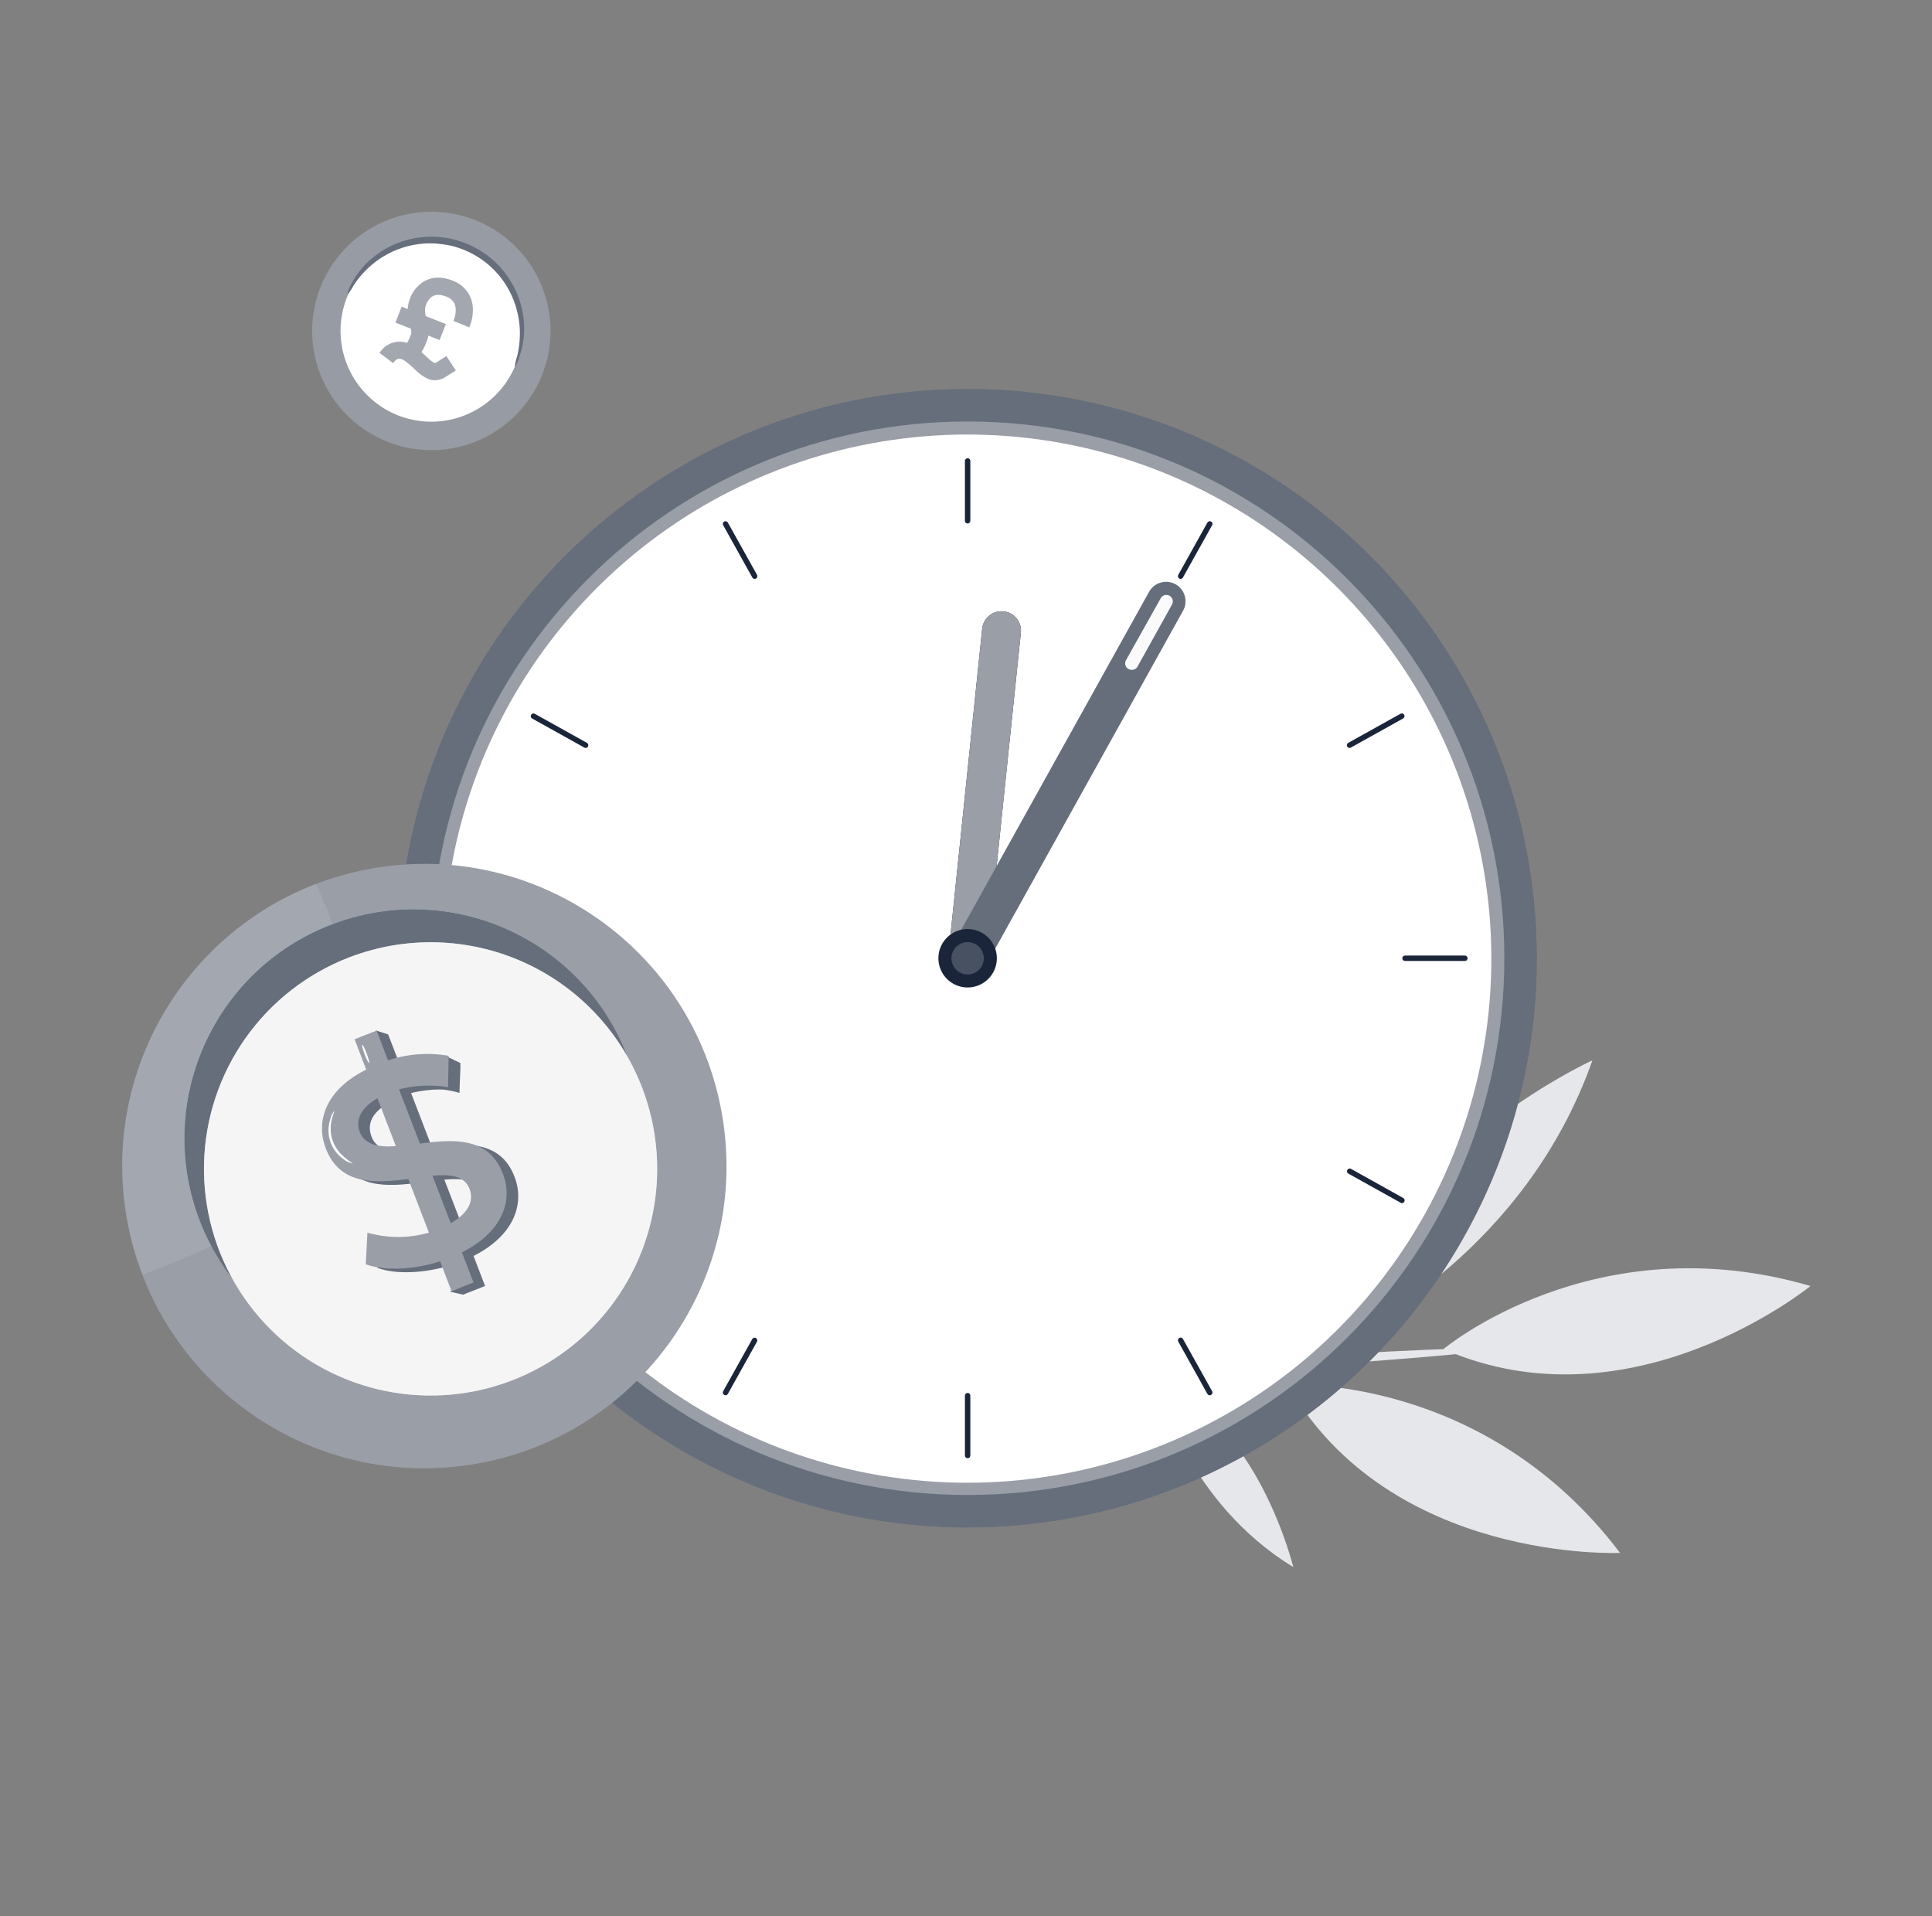 <svg width="121" height="120" viewBox="0 0 121 120" fill="none" xmlns="http://www.w3.org/2000/svg">
<rect x="0" y="0" width="121" height="120" fill="#808080" stroke="none"/>
<path d="M99.732 66.4C95.531 78.333 85.071 83.269 85.071 83.269C86.082 72.617 99.732 66.4 99.732 66.4Z" fill="#E6E7EA"/>
<path d="M80.998 98.133C74.366 94.097 72.495 86.849 72.495 86.849C78.7 88.715 80.998 98.133 80.998 98.133Z" fill="#E6E7EA"/>
<path d="M70.085 84.303C73.313 75.558 81.381 71.658 81.381 71.658C80.608 79.382 70.085 84.303 70.085 84.303Z" fill="#E6E7EA"/>
<path d="M93.695 84.465C93.705 84.639 86.983 85.212 78.683 85.745C70.382 86.277 63.643 86.572 63.641 86.399C63.639 86.226 70.351 85.656 78.653 85.12C86.955 84.584 93.697 84.299 93.695 84.465Z" fill="#E6E7EA"/>
<path d="M113.39 80.532C113.39 80.532 102.211 89.652 90.403 84.482C90.403 84.482 99.833 76.571 113.39 80.532Z" fill="#E6E7EA"/>
<path d="M101.462 97.245C101.462 97.245 87.052 97.903 80.64 86.707C80.65 86.713 92.939 85.983 101.462 97.245Z" fill="#E6E7EA"/>
<path d="M60.603 95.648C80.288 95.648 96.246 79.691 96.246 60.006C96.246 40.321 80.288 24.363 60.603 24.363C40.919 24.363 24.961 40.321 24.961 60.006C24.961 79.691 40.919 95.648 60.603 95.648Z" fill="#666E7C"/>
<path d="M60.603 93.619C79.167 93.619 94.216 78.57 94.216 60.007C94.216 41.443 79.167 26.395 60.603 26.395C42.04 26.395 26.991 41.443 26.991 60.007C26.991 78.57 42.04 93.619 60.603 93.619Z" fill="#999EA7"/>
<path d="M93.402 60.006C93.407 67.211 91.042 74.218 86.671 79.945C82.299 85.672 76.165 89.802 69.213 91.697C62.262 93.592 54.881 93.147 48.208 90.43C41.534 87.714 35.94 82.877 32.289 76.666C28.637 70.455 27.13 63.215 28.002 56.063C28.873 48.911 32.073 42.245 37.109 37.092C42.145 31.939 48.736 28.587 55.866 27.552C62.996 26.516 70.269 27.856 76.562 31.364C81.662 34.209 85.912 38.364 88.872 43.398C91.832 48.433 93.396 54.166 93.402 60.006Z" fill="white"/>
<path d="M60.602 24.364C53.552 24.365 46.661 26.456 40.801 30.373C34.94 34.29 30.372 39.856 27.675 46.369C24.977 52.882 24.272 60.048 25.648 66.962C27.023 73.876 30.418 80.227 35.403 85.211C40.388 90.195 46.739 93.59 53.653 94.965C60.567 96.34 67.733 95.633 74.246 92.936C80.758 90.238 86.325 85.669 90.241 79.808C94.157 73.947 96.247 67.056 96.247 60.007C96.247 55.326 95.325 50.691 93.534 46.366C91.743 42.042 89.117 38.112 85.807 34.803C82.497 31.493 78.567 28.867 74.242 27.076C69.918 25.285 65.282 24.364 60.602 24.364ZM60.602 94.935C53.693 94.935 46.939 92.886 41.194 89.048C35.45 85.209 30.972 79.754 28.328 73.37C25.685 66.987 24.993 59.963 26.341 53.187C27.689 46.411 31.017 40.187 35.902 35.301C40.788 30.416 47.012 27.09 53.789 25.742C60.565 24.395 67.589 25.087 73.972 27.731C80.355 30.376 85.81 34.854 89.648 40.599C93.486 46.344 95.534 53.098 95.534 60.007C95.534 64.594 94.63 69.136 92.874 73.374C91.119 77.612 88.546 81.463 85.302 84.706C82.058 87.95 78.207 90.522 73.969 92.277C69.731 94.033 65.189 94.936 60.602 94.935Z" fill="#666E7C"/>
<path d="M60.605 61.224C60.562 61.228 60.519 61.228 60.476 61.224C60.155 61.191 59.86 61.032 59.657 60.781C59.453 60.53 59.357 60.209 59.39 59.888L61.512 39.387C61.526 39.226 61.572 39.07 61.648 38.927C61.723 38.784 61.826 38.657 61.951 38.555C62.076 38.452 62.219 38.376 62.374 38.329C62.529 38.282 62.691 38.267 62.852 38.284C63.013 38.301 63.168 38.349 63.31 38.427C63.452 38.505 63.576 38.609 63.677 38.736C63.778 38.862 63.852 39.007 63.897 39.162C63.941 39.318 63.954 39.48 63.934 39.641L61.806 60.132C61.775 60.429 61.635 60.705 61.413 60.907C61.192 61.108 60.904 61.221 60.605 61.224Z" fill="#1A253A"/>
<path d="M62.31 43.98H62.27C62.217 43.974 62.165 43.958 62.118 43.933C62.071 43.907 62.03 43.873 61.996 43.831C61.962 43.79 61.937 43.742 61.922 43.691C61.907 43.64 61.902 43.586 61.908 43.533L62.327 39.473C62.339 39.365 62.392 39.267 62.476 39.199C62.559 39.131 62.667 39.099 62.774 39.111C62.881 39.122 62.98 39.175 63.047 39.259C63.115 39.343 63.147 39.45 63.136 39.557L62.716 43.617C62.705 43.717 62.657 43.809 62.582 43.876C62.507 43.942 62.411 43.979 62.31 43.98Z" fill="#FAFAFB"/>
<path d="M60.605 61.226C60.562 61.23 60.519 61.23 60.476 61.226C60.155 61.193 59.86 61.034 59.657 60.783C59.453 60.532 59.357 60.211 59.39 59.89L61.512 39.389C61.526 39.228 61.572 39.072 61.648 38.929C61.723 38.786 61.826 38.66 61.951 38.557C62.076 38.454 62.22 38.377 62.374 38.331C62.529 38.284 62.691 38.269 62.852 38.286C63.013 38.303 63.168 38.351 63.31 38.429C63.452 38.507 63.576 38.611 63.677 38.738C63.778 38.864 63.852 39.009 63.897 39.164C63.941 39.32 63.954 39.482 63.934 39.643L61.806 60.133C61.775 60.431 61.635 60.707 61.413 60.908C61.192 61.11 60.904 61.223 60.605 61.226Z" fill="#999EA7"/>
<path d="M62.31 43.98H62.27C62.217 43.975 62.165 43.959 62.118 43.934C62.071 43.908 62.03 43.874 61.996 43.832C61.962 43.791 61.937 43.743 61.922 43.692C61.907 43.641 61.902 43.587 61.908 43.534L62.327 39.474C62.338 39.366 62.392 39.268 62.475 39.2C62.559 39.132 62.667 39.1 62.774 39.112C62.881 39.123 62.98 39.176 63.047 39.26C63.115 39.344 63.147 39.451 63.136 39.558L62.716 43.618C62.705 43.718 62.657 43.81 62.582 43.877C62.507 43.943 62.411 43.98 62.31 43.98Z" fill="#999EA7"/>
<path d="M60.602 32.783C60.557 32.783 60.514 32.765 60.482 32.733C60.45 32.701 60.432 32.658 60.432 32.614V28.864C60.433 28.82 60.451 28.777 60.483 28.746C60.514 28.714 60.557 28.696 60.602 28.695C60.647 28.695 60.69 28.713 60.721 28.745C60.753 28.777 60.771 28.82 60.771 28.864V32.614C60.771 32.658 60.753 32.701 60.721 32.733C60.69 32.765 60.647 32.783 60.602 32.783Z" fill="#1A253A"/>
<path d="M60.602 91.318C60.557 91.317 60.514 91.299 60.483 91.268C60.451 91.236 60.433 91.194 60.432 91.149V87.397C60.433 87.352 60.451 87.31 60.483 87.278C60.514 87.246 60.557 87.228 60.602 87.228C60.647 87.228 60.69 87.245 60.721 87.277C60.753 87.309 60.771 87.352 60.771 87.397V91.149C60.771 91.194 60.753 91.237 60.721 91.269C60.69 91.3 60.647 91.318 60.602 91.318Z" fill="#1A253A"/>
<path d="M91.744 60.177H87.995C87.95 60.177 87.907 60.159 87.875 60.128C87.844 60.096 87.826 60.053 87.826 60.008C87.826 59.963 87.844 59.92 87.875 59.888C87.907 59.857 87.95 59.839 87.995 59.839H91.744C91.789 59.839 91.832 59.857 91.864 59.888C91.895 59.92 91.913 59.963 91.913 60.008C91.913 60.053 91.895 60.096 91.864 60.128C91.832 60.159 91.789 60.177 91.744 60.177Z" fill="#1A253A"/>
<path d="M33.212 60.177H29.463C29.418 60.177 29.375 60.159 29.343 60.128C29.311 60.096 29.294 60.053 29.294 60.008C29.294 59.963 29.311 59.92 29.343 59.888C29.375 59.857 29.418 59.839 29.463 59.839H33.212C33.257 59.839 33.3 59.857 33.331 59.888C33.363 59.92 33.381 59.963 33.381 60.008C33.381 60.053 33.363 60.096 33.331 60.128C33.3 60.159 33.257 60.177 33.212 60.177Z" fill="#1A253A"/>
<path d="M47.264 36.252C47.234 36.252 47.204 36.243 47.179 36.228C47.153 36.212 47.132 36.19 47.118 36.164L45.291 32.888C45.269 32.849 45.264 32.803 45.276 32.76C45.288 32.717 45.316 32.68 45.355 32.658C45.395 32.638 45.441 32.633 45.484 32.646C45.527 32.658 45.563 32.687 45.585 32.726L47.413 36.001C47.434 36.041 47.438 36.086 47.427 36.129C47.415 36.172 47.386 36.209 47.348 36.231C47.322 36.245 47.293 36.252 47.264 36.252Z" fill="#1A253A"/>
<path d="M75.767 87.377C75.737 87.376 75.707 87.367 75.681 87.352C75.655 87.337 75.633 87.315 75.618 87.289L73.794 84.013C73.772 83.974 73.767 83.928 73.779 83.885C73.791 83.842 73.819 83.805 73.858 83.783C73.897 83.761 73.944 83.756 73.987 83.768C74.03 83.78 74.067 83.809 74.088 83.848L75.916 87.123C75.926 87.142 75.933 87.164 75.936 87.186C75.938 87.208 75.936 87.231 75.93 87.252C75.923 87.273 75.913 87.293 75.899 87.311C75.885 87.328 75.868 87.342 75.848 87.353C75.824 87.369 75.796 87.377 75.767 87.377Z" fill="#1A253A"/>
<path d="M33.404 75.341C33.374 75.34 33.344 75.332 33.318 75.317C33.292 75.301 33.271 75.279 33.256 75.253C33.244 75.233 33.237 75.212 33.234 75.19C33.231 75.168 33.233 75.145 33.239 75.124C33.245 75.103 33.255 75.082 33.269 75.065C33.283 75.048 33.3 75.033 33.32 75.023L36.595 73.195C36.635 73.175 36.681 73.17 36.724 73.183C36.767 73.195 36.803 73.224 36.825 73.263C36.847 73.302 36.853 73.348 36.841 73.391C36.829 73.435 36.8 73.471 36.761 73.493L33.486 75.317C33.462 75.332 33.433 75.341 33.404 75.341Z" fill="#1A253A"/>
<path d="M84.52 46.837C84.49 46.837 84.461 46.829 84.435 46.813C84.409 46.798 84.389 46.776 84.374 46.749C84.353 46.71 84.347 46.664 84.359 46.621C84.371 46.578 84.4 46.541 84.439 46.519L87.714 44.696C87.753 44.674 87.799 44.668 87.842 44.68C87.886 44.692 87.922 44.721 87.944 44.76C87.965 44.799 87.97 44.845 87.958 44.888C87.946 44.931 87.918 44.967 87.88 44.99L84.605 46.814C84.579 46.829 84.55 46.837 84.52 46.837Z" fill="#1A253A"/>
<path d="M73.94 36.252C73.911 36.251 73.883 36.245 73.858 36.231C73.819 36.209 73.791 36.173 73.779 36.13C73.767 36.087 73.772 36.04 73.794 36.001L75.618 32.726C75.64 32.687 75.676 32.658 75.719 32.646C75.762 32.633 75.808 32.638 75.848 32.658C75.868 32.669 75.885 32.683 75.899 32.701C75.913 32.718 75.923 32.738 75.93 32.759C75.936 32.781 75.938 32.803 75.936 32.825C75.933 32.847 75.926 32.869 75.916 32.888L74.088 36.164C74.074 36.191 74.053 36.213 74.026 36.229C74 36.244 73.97 36.252 73.94 36.252Z" fill="#1A253A"/>
<path d="M45.44 87.376C45.41 87.376 45.38 87.368 45.355 87.352C45.336 87.342 45.318 87.327 45.304 87.31C45.29 87.292 45.28 87.272 45.274 87.251C45.268 87.229 45.267 87.207 45.269 87.185C45.272 87.163 45.28 87.141 45.291 87.122L47.118 83.847C47.141 83.81 47.178 83.784 47.22 83.774C47.262 83.763 47.306 83.769 47.344 83.79C47.381 83.812 47.41 83.846 47.422 83.888C47.435 83.929 47.432 83.974 47.412 84.013L45.585 87.288C45.571 87.314 45.55 87.336 45.524 87.351C45.499 87.366 45.47 87.375 45.44 87.376Z" fill="#1A253A"/>
<path d="M87.802 75.341C87.773 75.341 87.745 75.333 87.721 75.317L84.446 73.493C84.407 73.471 84.378 73.435 84.366 73.392C84.354 73.349 84.359 73.302 84.381 73.263C84.392 73.244 84.406 73.226 84.424 73.212C84.441 73.198 84.461 73.188 84.482 73.182C84.504 73.175 84.526 73.173 84.548 73.176C84.57 73.178 84.592 73.185 84.611 73.196L87.887 75.023C87.926 75.045 87.954 75.081 87.966 75.124C87.978 75.168 87.973 75.214 87.951 75.253C87.936 75.279 87.915 75.301 87.888 75.317C87.862 75.332 87.832 75.341 87.802 75.341Z" fill="#1A253A"/>
<path d="M36.676 46.838C36.648 46.838 36.619 46.83 36.595 46.814L33.32 44.99C33.283 44.967 33.257 44.931 33.247 44.889C33.236 44.847 33.242 44.803 33.263 44.765C33.285 44.727 33.319 44.699 33.361 44.686C33.402 44.673 33.447 44.677 33.486 44.696L36.761 46.52C36.8 46.542 36.829 46.578 36.841 46.622C36.853 46.665 36.847 46.711 36.825 46.75C36.811 46.777 36.789 46.799 36.763 46.815C36.737 46.83 36.707 46.838 36.676 46.838Z" fill="#1A253A"/>
<path d="M60.602 61.225C60.389 61.226 60.18 61.171 59.996 61.065C59.811 60.96 59.658 60.808 59.55 60.625C59.443 60.442 59.385 60.234 59.383 60.022C59.381 59.809 59.435 59.6 59.539 59.415L71.953 37.083C72.029 36.94 72.133 36.813 72.258 36.71C72.384 36.607 72.528 36.53 72.684 36.484C72.839 36.438 73.003 36.423 73.164 36.441C73.325 36.459 73.481 36.508 73.623 36.587C73.765 36.666 73.889 36.773 73.99 36.9C74.09 37.028 74.163 37.174 74.206 37.331C74.249 37.487 74.26 37.651 74.238 37.812C74.217 37.973 74.164 38.128 74.082 38.268L61.667 60.599C61.562 60.789 61.407 60.947 61.219 61.057C61.032 61.167 60.819 61.225 60.602 61.225Z" fill="#666E7C"/>
<path d="M62.432 60.007C62.432 60.369 62.325 60.723 62.123 61.024C61.922 61.325 61.636 61.56 61.302 61.698C60.968 61.837 60.599 61.873 60.244 61.803C59.889 61.732 59.563 61.558 59.307 61.302C59.051 61.046 58.877 60.719 58.806 60.364C58.736 60.009 58.772 59.641 58.91 59.307C59.049 58.972 59.283 58.686 59.585 58.485C59.886 58.284 60.239 58.177 60.602 58.177C61.087 58.177 61.553 58.37 61.896 58.713C62.239 59.056 62.432 59.522 62.432 60.007Z" fill="#1A253A"/>
<path opacity="0.2" d="M60.602 61.025C60.401 61.025 60.205 60.966 60.038 60.854C59.871 60.743 59.741 60.584 59.664 60.399C59.587 60.213 59.567 60.009 59.606 59.812C59.645 59.615 59.742 59.434 59.884 59.292C60.026 59.151 60.207 59.054 60.404 59.015C60.6 58.975 60.804 58.996 60.99 59.072C61.175 59.149 61.334 59.279 61.446 59.446C61.557 59.613 61.617 59.809 61.617 60.01C61.617 60.279 61.51 60.538 61.319 60.728C61.129 60.918 60.871 61.025 60.602 61.025Z" fill="white"/>
<path d="M70.874 41.948C70.805 41.947 70.738 41.93 70.678 41.898C70.584 41.846 70.514 41.758 70.484 41.655C70.454 41.551 70.467 41.44 70.519 41.346L72.677 37.495C72.7 37.444 72.734 37.398 72.775 37.36C72.817 37.322 72.866 37.293 72.92 37.275C72.973 37.257 73.03 37.251 73.086 37.256C73.142 37.261 73.197 37.278 73.246 37.305C73.295 37.332 73.338 37.37 73.372 37.414C73.406 37.459 73.431 37.511 73.444 37.566C73.457 37.621 73.458 37.678 73.448 37.733C73.438 37.789 73.416 37.841 73.385 37.888L71.243 41.742C71.206 41.807 71.153 41.86 71.087 41.897C71.022 41.933 70.948 41.951 70.874 41.948Z" fill="#FAFAFB"/>
<path d="M29.845 91.661C40.139 89.855 47.02 80.046 45.214 69.752C43.408 59.459 33.599 52.578 23.305 54.384C13.011 56.189 6.131 65.998 7.936 76.292C9.742 86.586 19.551 93.467 29.845 91.661Z" fill="#999EA7"/>
<g opacity="0.1">
<path d="M19.783 55.352C17.465 56.245 15.345 57.586 13.545 59.298C11.745 61.01 10.3 63.06 9.293 65.331C8.285 67.601 7.735 70.048 7.673 72.532C7.611 75.015 8.039 77.486 8.933 79.804C8.933 79.804 21.557 75.589 22.621 69.442C23.684 63.295 19.783 55.352 19.783 55.352Z" fill="white"/>
</g>
<path d="M31.078 84.674C38.468 81.813 42.139 73.503 39.279 66.113C36.418 58.723 28.109 55.052 20.719 57.912C13.329 60.773 9.657 69.082 12.518 76.472C15.378 83.862 23.688 87.534 31.078 84.674Z" fill="#CCCFD3"/>
<path d="M31.078 84.674C38.468 81.813 42.14 73.503 39.279 66.113C36.418 58.723 28.109 55.052 20.719 57.912C13.329 60.773 9.657 69.082 12.518 76.472C15.378 83.862 23.688 87.534 31.078 84.674Z" fill="#666E7C"/>
<path d="M40.209 68.091C41.22 70.711 41.431 73.571 40.815 76.31C40.2 79.049 38.786 81.545 36.752 83.48C34.718 85.416 32.156 86.704 29.39 87.184C26.623 87.663 23.777 87.311 21.211 86.172C18.645 85.033 16.474 83.159 14.973 80.786C13.472 78.413 12.709 75.648 12.78 72.842C12.851 70.035 13.752 67.312 15.371 65.018C16.989 62.724 19.252 60.961 21.872 59.953C25.383 58.603 29.286 58.701 32.725 60.227C36.163 61.753 38.855 64.582 40.209 68.091Z" fill="#CCCFD3"/>
<g opacity="0.8">
<path d="M40.209 68.09C41.219 70.71 41.43 73.57 40.815 76.309C40.2 79.049 38.786 81.544 36.752 83.479C34.718 85.415 32.156 86.704 29.39 87.183C26.623 87.662 23.777 87.31 21.211 86.171C18.644 85.032 16.474 83.157 14.973 80.785C13.472 78.412 12.709 75.647 12.78 72.841C12.85 70.034 13.752 67.311 15.37 65.017C16.989 62.723 19.251 60.96 21.872 59.952C25.383 58.602 29.286 58.7 32.725 60.226C36.163 61.752 38.855 64.581 40.209 68.09Z" fill="white"/>
</g>
<path d="M27.047 71.835L25.745 68.449C26.394 68.288 27.062 68.213 27.731 68.227C28.085 68.267 28.436 68.338 28.778 68.438V68.314L28.832 66.892V66.567L27.986 66.165L27.742 66.404C26.831 66.301 25.908 66.382 25.029 66.643L24.308 64.776L23.548 64.532L23.727 64.999L22.935 65.308L23.662 67.207C21.139 68.466 20.472 70.462 21.128 72.149C22.029 74.482 24.259 74.319 26.299 74.054L27.59 77.412C26.332 77.778 24.996 77.778 23.738 77.412L23.635 79.397C24.801 79.821 26.602 79.745 28.284 79.213L28.827 80.618L28.176 80.884L29 81.074L30.378 80.531L29.657 78.649C32.19 77.368 32.879 75.394 32.223 73.69C31.344 71.379 29.087 71.574 27.047 71.835ZM25.539 72.014C24.454 72.1 23.591 72.014 23.277 71.205C22.962 70.397 23.277 69.665 24.389 69.035L25.539 72.014ZM28.973 76.842L27.828 73.869C28.946 73.766 29.836 73.869 30.151 74.688C30.427 75.415 30.129 76.186 28.973 76.842Z" fill="#CCCFD3"/>
<g opacity="0.5">
<path d="M27.047 71.835L25.745 68.449C26.394 68.288 27.062 68.213 27.731 68.227C28.085 68.267 28.435 68.338 28.778 68.438V68.314L28.832 66.892V66.567L27.986 66.165L27.741 66.404C26.83 66.301 25.908 66.382 25.029 66.643L24.307 64.776L23.548 64.532L23.727 64.999L22.935 65.308L23.662 67.207C21.139 68.466 20.472 70.462 21.128 72.149C22.029 74.482 24.259 74.319 26.298 74.054L27.59 77.412C26.332 77.778 24.995 77.778 23.738 77.412L23.634 79.397C24.801 79.821 26.602 79.745 28.284 79.213L28.826 80.618L28.175 80.884L29 81.074L30.378 80.531L29.657 78.649C32.19 77.368 32.879 75.394 32.223 73.69C31.344 71.379 29.087 71.574 27.047 71.835ZM25.539 72.014C24.454 72.1 23.591 72.014 23.276 71.205C22.962 70.397 23.276 69.665 24.389 69.035L25.539 72.014ZM28.973 76.842L27.828 73.869C28.946 73.766 29.836 73.869 30.15 74.688C30.427 75.415 30.129 76.186 28.973 76.842Z" fill="#000D24"/>
</g>
<path d="M28.93 78.427L29.657 80.309L28.279 80.852L27.563 78.986C25.876 79.528 24.074 79.593 22.908 79.175L23.011 77.19C24.269 77.554 25.605 77.554 26.863 77.19L25.572 73.832C23.532 74.092 21.302 74.255 20.407 71.922C19.745 70.207 20.407 68.238 22.935 66.98L22.208 65.081L23.586 64.538L24.302 66.404C25.524 65.992 26.83 65.893 28.1 66.117L28.062 68.081C27.04 67.913 25.994 67.96 24.991 68.216L26.299 71.613C28.339 71.347 30.596 71.151 31.491 73.49C32.158 75.183 31.474 77.146 28.93 78.427ZM24.791 71.77L23.64 68.775C22.517 69.421 22.246 70.218 22.555 70.945C22.864 71.672 23.705 71.862 24.791 71.77ZM29.407 74.45C29.087 73.625 28.203 73.522 27.085 73.625L28.23 76.599C29.38 75.942 29.684 75.172 29.407 74.45Z" fill="#999EA7"/>
<path d="M22.094 72.859C21.897 72.825 21.71 72.743 21.552 72.62C21.152 72.347 20.849 71.954 20.689 71.497C20.534 71.036 20.534 70.537 20.689 70.076C20.731 69.874 20.827 69.686 20.966 69.533C20.966 69.533 20.873 69.739 20.787 70.076C20.67 70.519 20.685 70.987 20.83 71.421C20.985 71.851 21.26 72.228 21.622 72.506C21.893 72.756 22.1 72.837 22.094 72.859Z" fill="white"/>
<path d="M23.114 66.561C23.076 66.561 22.951 66.338 22.837 66.018C22.724 65.698 22.653 65.476 22.691 65.443C22.729 65.411 22.848 65.666 22.968 65.986C23.087 66.306 23.152 66.55 23.114 66.561Z" fill="white"/>
<path opacity="0.9" d="M33.771 23.899C33.143 25.235 32.133 26.355 30.869 27.118C29.605 27.88 28.143 28.25 26.668 28.181C25.193 28.113 23.772 27.608 22.584 26.732C21.395 25.856 20.494 24.647 19.993 23.258C19.492 21.869 19.414 20.363 19.769 18.93C20.123 17.497 20.895 16.201 21.986 15.207C23.078 14.212 24.439 13.564 25.899 13.343C27.359 13.122 28.851 13.339 30.188 13.967C31.075 14.384 31.872 14.971 32.532 15.696C33.193 16.421 33.704 17.268 34.037 18.191C34.37 19.113 34.518 20.092 34.472 21.071C34.426 22.051 34.188 23.012 33.771 23.899Z" fill="#999EA7"/>
<path d="M32.163 23.14C31.684 24.157 30.914 25.011 29.951 25.591C28.988 26.172 27.874 26.454 26.75 26.401C25.627 26.349 24.544 25.965 23.639 25.297C22.734 24.629 22.047 23.708 21.665 22.65C21.284 21.592 21.224 20.445 21.494 19.353C21.764 18.261 22.352 17.274 23.183 16.516C24.015 15.759 25.052 15.264 26.164 15.096C27.276 14.928 28.413 15.093 29.431 15.57C30.108 15.888 30.715 16.335 31.219 16.888C31.722 17.44 32.112 18.086 32.365 18.789C32.619 19.492 32.732 20.238 32.697 20.985C32.662 21.731 32.48 22.463 32.163 23.14Z" fill="white"/>
<path d="M32.236 22.979C32.265 22.747 32.318 22.519 32.393 22.297C32.537 21.688 32.589 21.06 32.545 20.435C32.508 20.008 32.426 19.586 32.301 19.177C32.155 18.709 31.949 18.262 31.689 17.847C31.402 17.39 31.05 16.978 30.644 16.622C30.206 16.242 29.714 15.931 29.183 15.699C28.913 15.584 28.636 15.488 28.352 15.413C28.073 15.345 27.79 15.298 27.505 15.273C27.227 15.242 26.948 15.232 26.669 15.244C26.404 15.258 26.141 15.29 25.881 15.341C24.975 15.515 24.126 15.906 23.406 16.482C22.919 16.874 22.496 17.34 22.152 17.863C22.043 18.074 21.91 18.272 21.756 18.453C21.791 18.216 21.875 17.988 22.003 17.785C22.305 17.204 22.712 16.685 23.204 16.253C23.547 15.955 23.922 15.696 24.323 15.483C25.041 15.111 25.828 14.89 26.636 14.833C26.932 14.814 27.229 14.819 27.525 14.846C27.832 14.87 28.136 14.921 28.434 14.997C28.74 15.077 29.041 15.179 29.332 15.303C29.622 15.43 29.901 15.58 30.167 15.75C30.427 15.915 30.672 16.102 30.902 16.307C31.123 16.505 31.328 16.719 31.516 16.949C31.697 17.168 31.86 17.4 32.005 17.644C32.514 18.484 32.797 19.441 32.827 20.423C32.848 21.081 32.745 21.738 32.523 22.359C32.471 22.583 32.373 22.794 32.236 22.979Z" fill="#666E7C"/>
<path opacity="0.9" d="M27.956 22.295L27.295 22.723C27.183 22.747 27.099 22.701 26.714 22.341C26.619 22.255 26.517 22.151 26.4 22.059C26.553 21.795 26.68 21.517 26.779 21.229C26.8 21.159 26.815 21.088 26.825 21.016L27.53 21.294L27.926 20.294L26.66 19.794C26.634 19.659 26.62 19.523 26.618 19.386C26.628 19.229 26.671 19.076 26.745 18.938C26.819 18.799 26.921 18.678 27.045 18.582C27.273 18.428 27.575 18.424 27.942 18.57C28.056 18.606 28.162 18.665 28.253 18.744C28.344 18.823 28.418 18.92 28.47 19.028C28.647 19.436 28.449 19.959 28.447 19.965L28.395 20.096L29.392 20.5L29.445 20.366C29.46 20.33 29.817 19.439 29.461 18.609C29.355 18.368 29.2 18.152 29.007 17.973C28.814 17.794 28.586 17.657 28.338 17.569C27.446 17.217 26.817 17.439 26.445 17.689C26.178 17.88 25.958 18.129 25.8 18.417C25.643 18.705 25.552 19.025 25.535 19.353L25.155 19.202L24.766 20.2L25.729 20.58C25.758 20.687 25.766 20.798 25.754 20.907C25.686 21.104 25.6 21.294 25.497 21.474C25.203 21.375 24.887 21.372 24.591 21.463C24.296 21.554 24.037 21.736 23.85 21.983L23.765 22.095L24.623 22.741L24.71 22.63C24.827 22.475 25.036 22.361 25.383 22.617C25.593 22.777 25.794 22.948 25.984 23.131C26.217 23.378 26.493 23.58 26.799 23.727C26.975 23.799 27.167 23.826 27.356 23.807C27.546 23.788 27.727 23.722 27.886 23.617L28.548 23.197L27.956 22.295Z" fill="#999EA7"/>
</svg>
